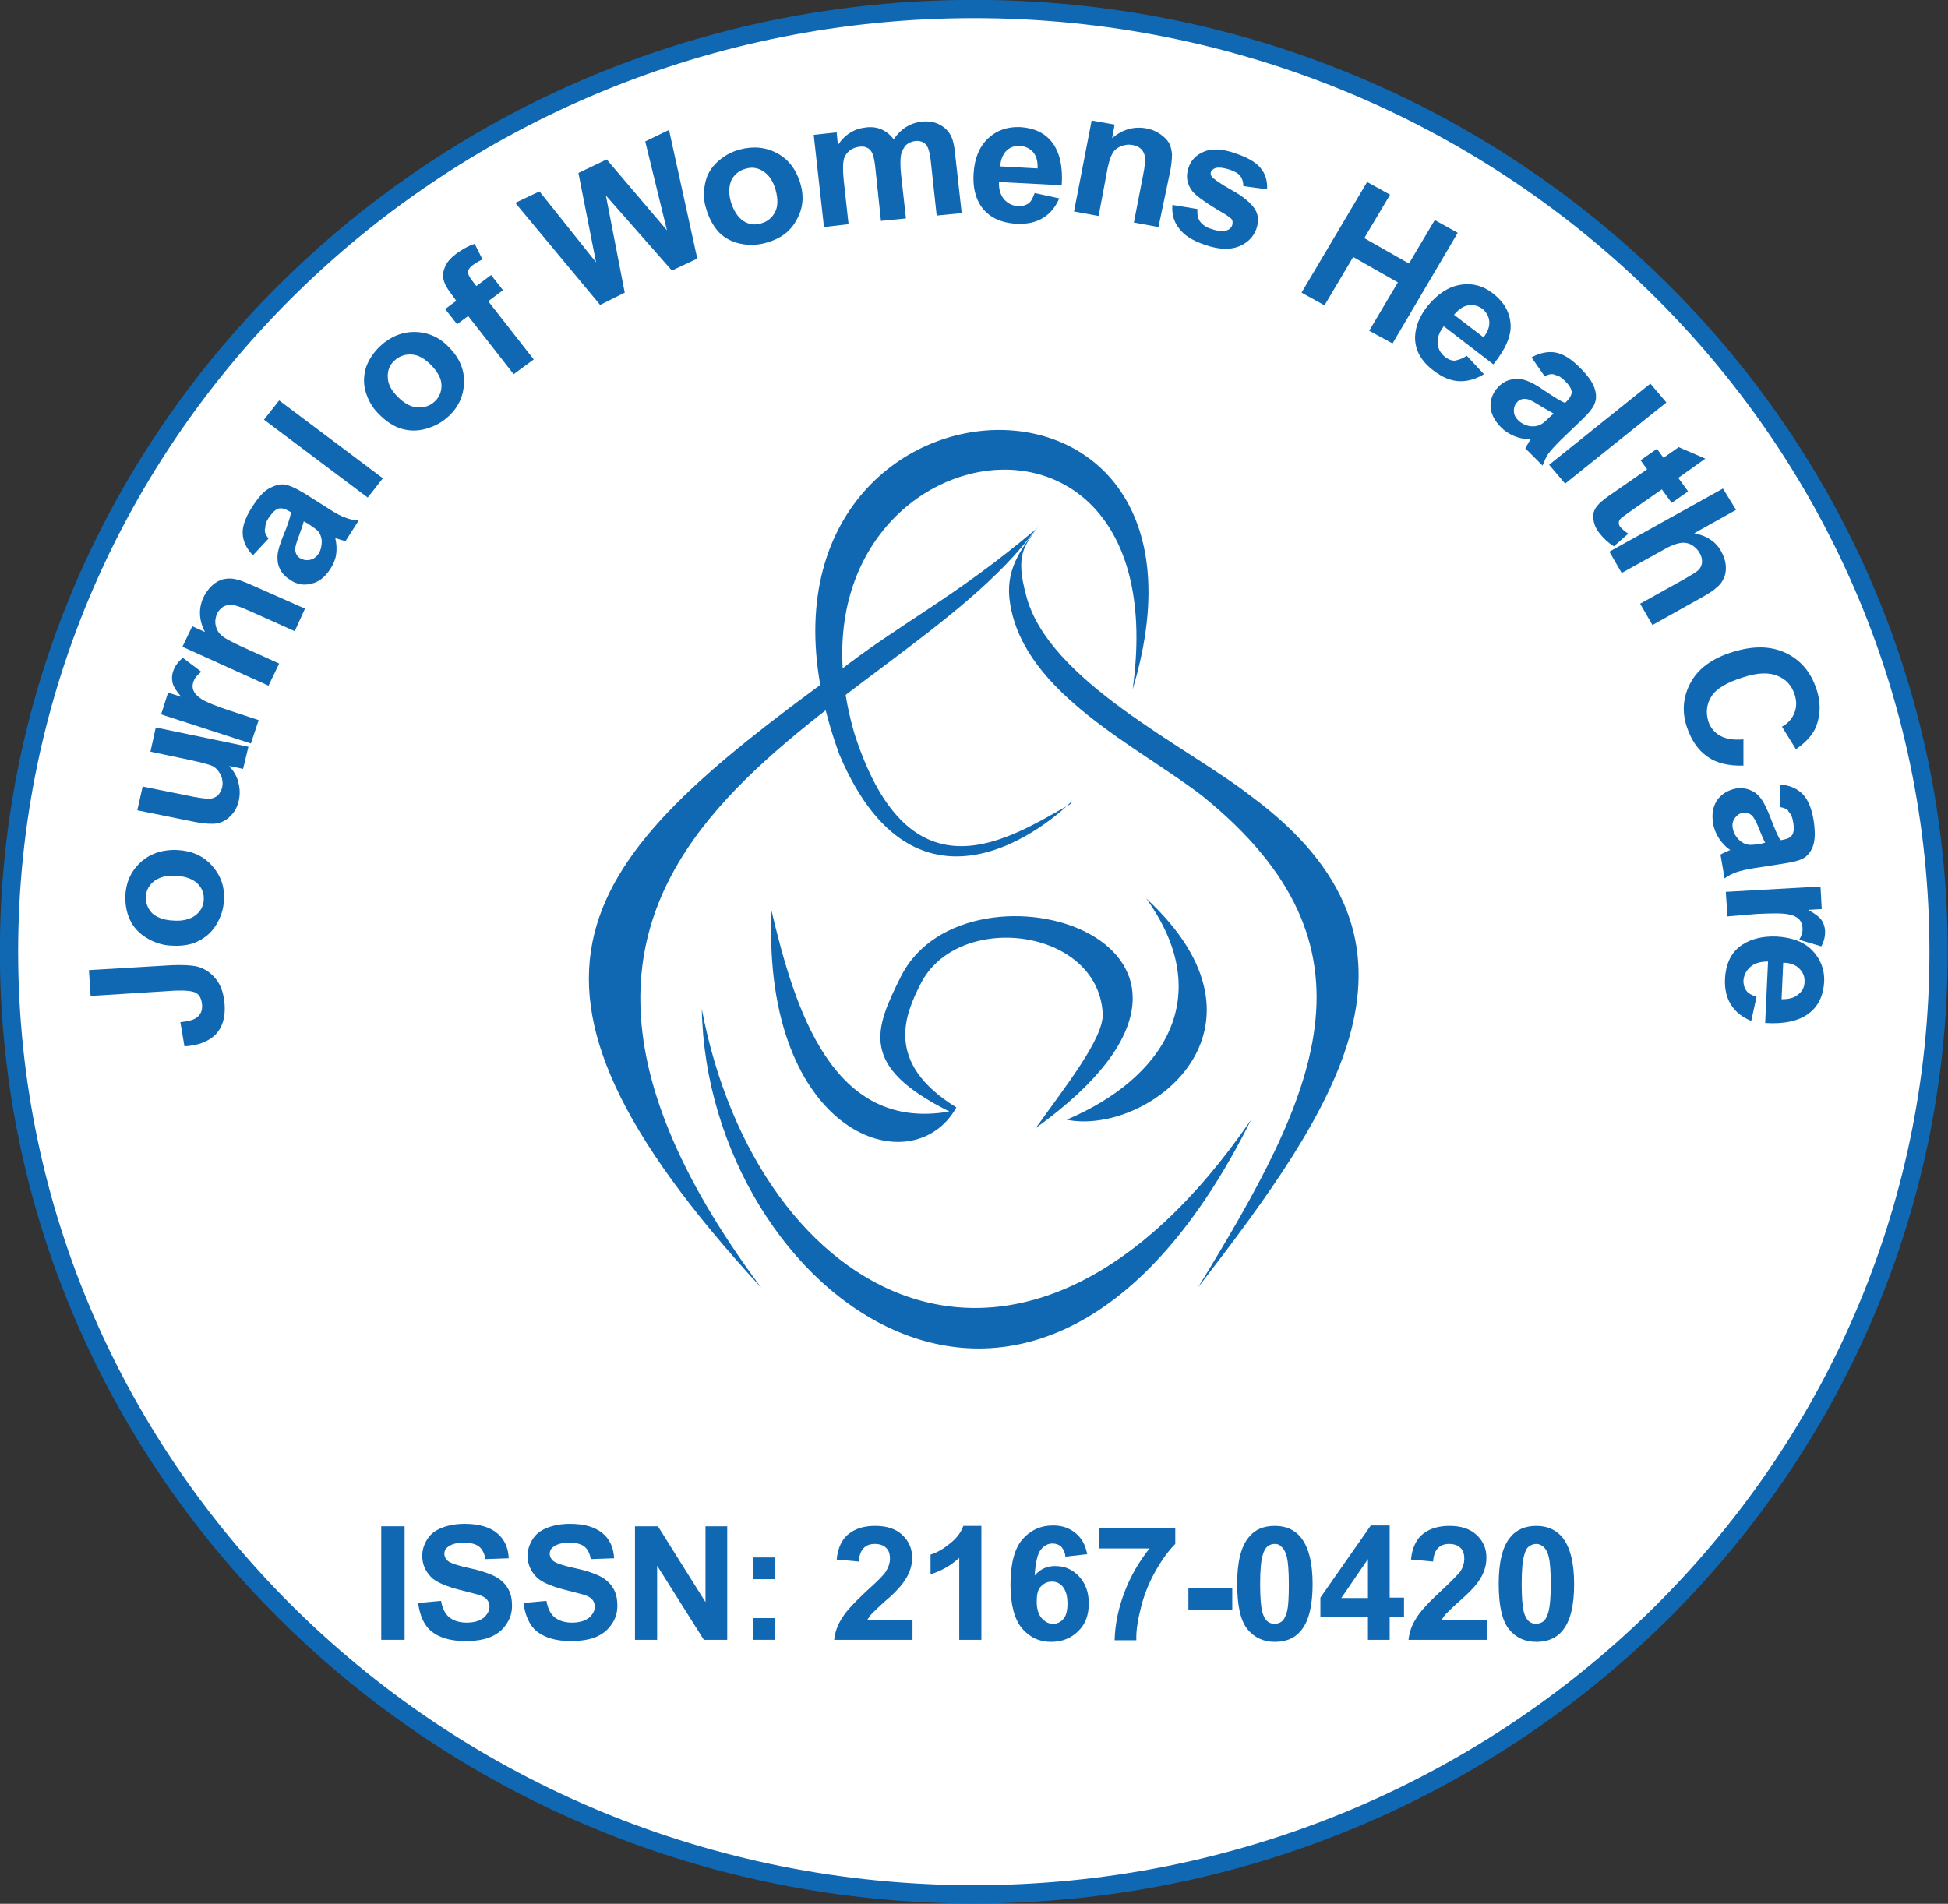 <?xml version="1.0" encoding="utf-8"?>
<!-- Generator: Adobe Illustrator 23.0.3, SVG Export Plug-In . SVG Version: 6.00 Build 0)  -->
<svg version="1.1" id="Layer_1" xmlns="http://www.w3.org/2000/svg" xmlns:xlink="http://www.w3.org/1999/xlink" x="0px" y="0px"
	 viewBox="0 0 47.52 46.45" style="enable-background:new 0 0 47.52 46.45;" xml:space="preserve">
<rect x="0" y="0" width="47.52" height="46.45" fill="#333333" stroke="none"/>
<style type="text/css">
	.st0{fill:#FFFFFF;}
	.st1{fill:none;stroke:#1067B2;stroke-width:0.446;stroke-miterlimit:10;}
	.st2{fill:#1067B2;}
	.st3{fill-rule:evenodd;clip-rule:evenodd;fill:#1067B2;}
</style>
<g>
	<path class="st0" d="M47.29,23.22c0,12.7-10.54,23-23.53,23c-13,0-23.54-10.3-23.54-23c0-12.7,10.54-23,23.54-23
		C36.75,0.22,47.29,10.52,47.29,23.22"/>
	<path class="st1" d="M47.29,23.22c0,12.7-10.54,23-23.53,23c-13,0-23.54-10.3-23.54-23c0-12.7,10.54-23,23.54-23
		C36.75,0.22,47.29,10.52,47.29,23.22"/>
	<g>
		<path class="st2" d="M2.21,24.3l-0.04-0.63l2.02-0.12c0.26-0.01,0.47,0,0.61,0.03c0.19,0.05,0.34,0.15,0.47,0.31
			c0.12,0.15,0.19,0.36,0.21,0.62c0.02,0.31-0.05,0.55-0.22,0.73c-0.17,0.17-0.42,0.27-0.76,0.29l-0.1-0.59
			c0.18-0.02,0.31-0.05,0.38-0.1c0.11-0.07,0.16-0.18,0.15-0.32s-0.06-0.24-0.14-0.29c-0.08-0.05-0.26-0.07-0.52-0.06L2.21,24.3z"/>
	</g>
	<g>
		<path class="st2" d="M4.15,23.07c-0.2-0.01-0.4-0.08-0.58-0.19c-0.18-0.11-0.32-0.26-0.4-0.44c-0.09-0.19-0.12-0.39-0.11-0.61
			c0.02-0.34,0.16-0.61,0.4-0.82c0.24-0.2,0.54-0.29,0.88-0.27c0.35,0.02,0.63,0.15,0.84,0.39c0.21,0.24,0.31,0.52,0.28,0.86
			c-0.01,0.21-0.08,0.4-0.19,0.58c-0.11,0.18-0.26,0.31-0.45,0.4C4.64,23.06,4.41,23.09,4.15,23.07z M4.22,22.46
			c0.23,0.02,0.41-0.03,0.54-0.12c0.13-0.1,0.2-0.22,0.21-0.38c0.01-0.16-0.04-0.29-0.15-0.4c-0.11-0.11-0.29-0.18-0.52-0.19
			c-0.23-0.02-0.4,0.03-0.53,0.12c-0.13,0.1-0.2,0.22-0.21,0.38c-0.01,0.16,0.04,0.29,0.15,0.41C3.82,22.38,3.99,22.45,4.22,22.46z"
			/>
	</g>
	<g>
		<path class="st2" d="M5.93,18.76l-0.34-0.07c0.1,0.11,0.18,0.23,0.22,0.38c0.04,0.15,0.05,0.29,0.02,0.44
			c-0.03,0.15-0.09,0.28-0.19,0.38c-0.09,0.1-0.2,0.17-0.34,0.2C5.17,20.11,5,20.1,4.78,20.06l-1.43-0.29l0.13-0.58l1.04,0.21
			c0.32,0.07,0.52,0.09,0.59,0.09c0.08-0.01,0.14-0.03,0.2-0.08c0.05-0.05,0.09-0.12,0.11-0.2c0.02-0.1,0.01-0.2-0.03-0.29
			c-0.04-0.09-0.1-0.16-0.17-0.21c-0.08-0.05-0.28-0.1-0.6-0.17l-0.95-0.2l0.13-0.59l2.26,0.47L5.93,18.76z"/>
	</g>
	<g>
		<path class="st2" d="M6.31,17.57l-0.19,0.57l-2.19-0.71L4.1,16.9L4.42,17c-0.12-0.14-0.19-0.25-0.21-0.34
			c-0.02-0.09-0.02-0.18,0.01-0.27c0.04-0.13,0.12-0.24,0.24-0.34l0.45,0.34c-0.1,0.08-0.16,0.15-0.19,0.24
			c-0.03,0.08-0.03,0.15,0,0.22c0.03,0.07,0.09,0.14,0.2,0.21s0.35,0.17,0.72,0.29L6.31,17.57z"/>
	</g>
	<g>
		<path class="st2" d="M7.44,14.85L7.19,15.4l-1.07-0.48c-0.23-0.1-0.38-0.16-0.46-0.16c-0.08-0.01-0.15,0.01-0.21,0.04
			c-0.06,0.04-0.11,0.09-0.15,0.16c-0.04,0.09-0.06,0.19-0.04,0.29c0.02,0.1,0.06,0.18,0.14,0.25c0.07,0.07,0.23,0.15,0.46,0.26
			l0.95,0.43l-0.26,0.54l-2.1-0.95l0.24-0.5l0.31,0.14c-0.15-0.29-0.16-0.57-0.04-0.84c0.06-0.12,0.13-0.22,0.22-0.3
			c0.09-0.08,0.18-0.13,0.28-0.15c0.09-0.02,0.19-0.02,0.28,0c0.1,0.02,0.23,0.07,0.39,0.14L7.44,14.85z"/>
	</g>
	<g>
		<path class="st2" d="M6.55,13.14l-0.38,0.41c-0.16-0.17-0.24-0.34-0.25-0.53c-0.01-0.18,0.07-0.4,0.23-0.65
			c0.15-0.23,0.28-0.38,0.41-0.45s0.25-0.11,0.36-0.1c0.11,0.01,0.28,0.08,0.51,0.22l0.6,0.38c0.17,0.11,0.3,0.18,0.4,0.21
			c0.09,0.04,0.2,0.06,0.32,0.07l-0.32,0.5c-0.04-0.01-0.1-0.02-0.18-0.05c-0.04-0.01-0.06-0.02-0.07-0.02
			c0.03,0.14,0.04,0.27,0.02,0.4c-0.02,0.13-0.07,0.24-0.14,0.35c-0.13,0.2-0.28,0.32-0.46,0.36c-0.18,0.05-0.36,0.02-0.52-0.09
			c-0.11-0.07-0.19-0.15-0.25-0.26c-0.05-0.11-0.07-0.22-0.06-0.34c0.01-0.12,0.06-0.28,0.14-0.48c0.11-0.26,0.17-0.45,0.19-0.57
			l-0.05-0.03c-0.1-0.06-0.19-0.08-0.26-0.06c-0.07,0.02-0.15,0.1-0.24,0.23c-0.06,0.09-0.08,0.17-0.08,0.24
			C6.44,12.97,6.48,13.05,6.55,13.14z M7.41,12.72c-0.02,0.08-0.06,0.2-0.12,0.36c-0.06,0.16-0.09,0.27-0.09,0.33
			c0.01,0.1,0.05,0.17,0.12,0.21c0.07,0.04,0.15,0.06,0.24,0.04c0.09-0.02,0.16-0.07,0.21-0.15c0.06-0.09,0.08-0.2,0.08-0.32
			c-0.01-0.09-0.04-0.17-0.09-0.23c-0.04-0.04-0.12-0.1-0.24-0.18L7.41,12.72z"/>
	</g>
	<g>
		<path class="st2" d="M8.97,12.14l-2.53-1.9l0.37-0.47l2.53,1.9L8.97,12.14z"/>
	</g>
	<g>
	</g>
	<g>
		<path class="st2" d="M9.22,10.08c-0.14-0.14-0.24-0.32-0.3-0.52c-0.06-0.2-0.05-0.4,0.01-0.6C9,8.77,9.11,8.6,9.28,8.44
			c0.25-0.23,0.54-0.35,0.86-0.34c0.32,0.01,0.6,0.14,0.83,0.39c0.24,0.25,0.36,0.53,0.35,0.85c-0.01,0.31-0.13,0.59-0.38,0.82
			c-0.15,0.14-0.33,0.24-0.54,0.3c-0.21,0.06-0.41,0.06-0.61,0S9.4,10.27,9.22,10.08z M9.7,9.68c0.16,0.16,0.32,0.25,0.48,0.26
			c0.16,0.01,0.3-0.03,0.42-0.14c0.12-0.11,0.17-0.24,0.17-0.4c0-0.16-0.09-0.32-0.25-0.49c-0.16-0.16-0.31-0.25-0.48-0.26
			C9.88,8.64,9.74,8.69,9.62,8.8C9.51,8.9,9.45,9.04,9.46,9.2C9.46,9.36,9.54,9.52,9.7,9.68z"/>
	</g>
	<g>
		<path class="st2" d="M10.86,7.54l0.27-0.2L11.03,7.2c-0.12-0.15-0.19-0.28-0.21-0.38c-0.03-0.1-0.01-0.2,0.04-0.32
			C10.9,6.4,11,6.29,11.13,6.19c0.14-0.1,0.29-0.19,0.45-0.24l0.19,0.38c-0.09,0.04-0.17,0.09-0.24,0.14
			c-0.07,0.05-0.11,0.11-0.11,0.16c-0.01,0.05,0.03,0.13,0.1,0.22l0.1,0.13l0.36-0.27l0.29,0.37l-0.36,0.27l1.11,1.42l-0.49,0.36
			l-1.11-1.42l-0.27,0.2L10.86,7.54z"/>
	</g>
	<g>
	</g>
	<g>
		<path class="st2" d="M14.64,7.44l-2.07-2.49l0.59-0.28l1.38,1.73l-0.43-2.18l0.69-0.33l1.47,1.73l-0.53-2.17l0.58-0.28l0.69,3.14
			l-0.62,0.29l-1.61-1.83l0.46,2.37L14.64,7.44z"/>
	</g>
	<g>
		<path class="st2" d="M17.22,5.07c-0.06-0.19-0.06-0.39-0.02-0.59c0.04-0.21,0.14-0.38,0.29-0.52c0.15-0.14,0.33-0.25,0.55-0.31
			c0.34-0.09,0.64-0.06,0.92,0.09c0.28,0.15,0.46,0.4,0.56,0.72c0.1,0.33,0.07,0.63-0.09,0.91c-0.15,0.28-0.4,0.46-0.73,0.55
			c-0.2,0.06-0.41,0.07-0.62,0.03c-0.21-0.04-0.39-0.13-0.54-0.28C17.4,5.52,17.29,5.32,17.22,5.07z M17.83,4.93
			C17.9,5.15,18,5.3,18.13,5.39c0.14,0.09,0.28,0.11,0.44,0.06c0.15-0.04,0.27-0.14,0.34-0.28c0.07-0.14,0.07-0.32,0.01-0.54
			c-0.06-0.21-0.16-0.36-0.3-0.45s-0.28-0.11-0.44-0.06c-0.15,0.04-0.27,0.14-0.34,0.28C17.78,4.54,17.77,4.72,17.83,4.93z"/>
	</g>
	<g>
		<path class="st2" d="M19.85,3.29l0.56-0.06l0.03,0.31c0.17-0.26,0.4-0.4,0.68-0.43c0.15-0.02,0.28,0,0.39,0.05
			c0.11,0.05,0.21,0.13,0.29,0.24c0.09-0.13,0.19-0.23,0.3-0.3c0.11-0.07,0.23-0.11,0.36-0.13c0.17-0.02,0.32,0,0.44,0.06
			c0.12,0.06,0.22,0.14,0.29,0.27c0.05,0.09,0.09,0.24,0.11,0.46l0.16,1.44l-0.61,0.06l-0.14-1.29c-0.02-0.22-0.06-0.36-0.11-0.43
			c-0.07-0.08-0.16-0.11-0.27-0.1c-0.08,0.01-0.16,0.04-0.23,0.1C22.05,3.6,22,3.68,21.98,3.78c-0.02,0.1-0.02,0.26,0,0.47
			l0.12,1.08l-0.61,0.06l-0.13-1.23c-0.02-0.22-0.05-0.36-0.08-0.42s-0.07-0.11-0.12-0.13c-0.05-0.03-0.11-0.04-0.19-0.03
			c-0.09,0.01-0.18,0.04-0.25,0.1c-0.07,0.06-0.12,0.13-0.14,0.23s-0.02,0.25,0,0.47l0.12,1.09L20.1,5.54L19.85,3.29z"/>
	</g>
	<g>
		<path class="st2" d="M25.24,4.71l0.6,0.13c-0.09,0.21-0.22,0.37-0.4,0.48c-0.18,0.11-0.39,0.15-0.64,0.14
			c-0.4-0.02-0.69-0.17-0.87-0.43c-0.14-0.21-0.2-0.48-0.18-0.79c0.02-0.37,0.14-0.66,0.35-0.86c0.21-0.2,0.47-0.29,0.78-0.28
			c0.34,0.02,0.61,0.14,0.79,0.38s0.26,0.58,0.23,1.04l-1.53-0.08c-0.01,0.18,0.04,0.32,0.12,0.42c0.09,0.1,0.2,0.16,0.34,0.17
			c0.1,0.01,0.18-0.02,0.25-0.06S25.2,4.82,25.24,4.71z M25.31,4.11c0.01-0.17-0.03-0.31-0.11-0.4c-0.08-0.09-0.19-0.14-0.31-0.15
			c-0.13-0.01-0.25,0.03-0.34,0.12c-0.09,0.09-0.14,0.22-0.15,0.38L25.31,4.11z"/>
	</g>
	<g>
		<path class="st2" d="M28.26,5.54l-0.6-0.11l0.22-1.13c0.05-0.24,0.06-0.4,0.05-0.47c-0.01-0.07-0.04-0.14-0.09-0.19
			c-0.05-0.05-0.11-0.08-0.2-0.1c-0.1-0.02-0.2-0.01-0.3,0.03c-0.09,0.04-0.17,0.1-0.21,0.19c-0.05,0.09-0.1,0.25-0.14,0.5
			l-0.19,1.01l-0.6-0.11l0.43-2.22l0.56,0.1l-0.06,0.33c0.25-0.21,0.52-0.29,0.82-0.24c0.13,0.02,0.25,0.07,0.35,0.14
			s0.17,0.14,0.22,0.22c0.04,0.08,0.06,0.17,0.07,0.27c0,0.1-0.01,0.23-0.04,0.4L28.26,5.54z"/>
	</g>
	<g>
		<path class="st2" d="M28.6,5l0.61,0.1c-0.01,0.12,0.01,0.22,0.06,0.3c0.06,0.08,0.15,0.15,0.29,0.19
			c0.15,0.05,0.27,0.06,0.37,0.03c0.06-0.02,0.11-0.06,0.13-0.13c0.01-0.04,0.01-0.08,0-0.12c-0.02-0.04-0.08-0.08-0.17-0.14
			c-0.43-0.25-0.7-0.44-0.8-0.56c-0.13-0.17-0.17-0.36-0.1-0.57c0.06-0.19,0.19-0.32,0.38-0.4c0.19-0.08,0.45-0.07,0.76,0.04
			c0.3,0.1,0.51,0.22,0.62,0.36c0.12,0.14,0.17,0.32,0.16,0.52l-0.58-0.08c0-0.09-0.02-0.17-0.07-0.24
			c-0.05-0.07-0.14-0.12-0.26-0.16c-0.15-0.05-0.27-0.06-0.35-0.04c-0.05,0.02-0.09,0.05-0.11,0.09c-0.01,0.04-0.01,0.08,0.02,0.12
			c0.04,0.05,0.2,0.17,0.49,0.33s0.47,0.32,0.56,0.46c0.09,0.14,0.1,0.3,0.04,0.48c-0.07,0.2-0.21,0.34-0.42,0.43
			c-0.22,0.09-0.49,0.08-0.82-0.03c-0.3-0.1-0.52-0.23-0.65-0.41C28.64,5.42,28.58,5.23,28.6,5z"/>
	</g>
	<g>
	</g>
	<g>
		<path class="st2" d="M31.75,7.14l1.6-2.7l0.56,0.31l-0.63,1.06l1.09,0.62L35,5.37l0.56,0.31l-1.59,2.7L33.4,8.07l0.7-1.18
			l-1.09-0.62l-0.7,1.18L31.75,7.14z"/>
	</g>
	<g>
		<path class="st2" d="M35.78,8.68l0.42,0.45c-0.2,0.12-0.4,0.18-0.61,0.17c-0.21-0.01-0.41-0.1-0.61-0.25
			c-0.32-0.24-0.47-0.52-0.46-0.84c0.01-0.25,0.11-0.5,0.31-0.75c0.24-0.29,0.5-0.46,0.79-0.51c0.29-0.05,0.56,0.02,0.8,0.21
			c0.27,0.21,0.41,0.46,0.43,0.75c0.02,0.29-0.13,0.62-0.42,0.98l-1.21-0.93c-0.11,0.14-0.16,0.28-0.15,0.42
			c0.01,0.13,0.07,0.24,0.18,0.33c0.08,0.06,0.15,0.09,0.24,0.09C35.59,8.78,35.68,8.75,35.78,8.68z M36.19,8.23
			c0.11-0.14,0.15-0.27,0.14-0.39s-0.07-0.22-0.16-0.3c-0.11-0.08-0.22-0.11-0.35-0.09c-0.13,0.02-0.24,0.1-0.35,0.23L36.19,8.23z"
			/>
	</g>
	<g>
		<path class="st2" d="M37.68,9.18l-0.32-0.46c0.2-0.11,0.4-0.15,0.58-0.12s0.38,0.15,0.59,0.36c0.19,0.19,0.31,0.35,0.36,0.49
			c0.05,0.14,0.06,0.26,0.02,0.37c-0.03,0.11-0.14,0.25-0.33,0.43l-0.51,0.49c-0.14,0.14-0.24,0.25-0.3,0.33
			c-0.05,0.08-0.1,0.18-0.14,0.29l-0.42-0.42c0.02-0.04,0.05-0.09,0.09-0.16c0.02-0.03,0.03-0.05,0.04-0.06
			c-0.14,0-0.28-0.03-0.4-0.08c-0.12-0.05-0.23-0.12-0.32-0.21c-0.17-0.17-0.25-0.34-0.26-0.52c0-0.18,0.06-0.34,0.2-0.48
			c0.09-0.09,0.2-0.15,0.31-0.17c0.12-0.03,0.23-0.02,0.35,0.02s0.27,0.12,0.44,0.24c0.24,0.16,0.41,0.27,0.52,0.31l0.04-0.04
			c0.08-0.08,0.12-0.16,0.12-0.23c-0.01-0.08-0.06-0.17-0.18-0.28c-0.08-0.08-0.15-0.12-0.22-0.13C37.87,9.11,37.78,9.13,37.68,9.18
			z M37.9,10.09c-0.07-0.04-0.18-0.1-0.33-0.19c-0.14-0.09-0.25-0.15-0.31-0.16c-0.1-0.02-0.18,0-0.24,0.06
			c-0.06,0.06-0.09,0.13-0.09,0.22c0,0.09,0.03,0.16,0.1,0.23c0.08,0.08,0.18,0.13,0.3,0.15c0.09,0.01,0.17,0,0.25-0.04
			c0.05-0.02,0.13-0.09,0.23-0.19L37.9,10.09z"/>
	</g>
	<g>
		<path class="st2" d="M37.79,11.34l2.47-1.98l0.39,0.46l-2.47,1.98L37.79,11.34z"/>
	</g>
	<g>
		<path class="st2" d="M41.18,11.99l-0.4,0.28l-0.24-0.33l-0.76,0.53c-0.15,0.11-0.24,0.17-0.26,0.2c-0.02,0.02-0.03,0.05-0.03,0.09
			c0,0.04,0.01,0.07,0.04,0.1c0.03,0.04,0.1,0.1,0.19,0.16l-0.35,0.31c-0.13-0.08-0.25-0.19-0.36-0.33
			c-0.07-0.09-0.11-0.18-0.13-0.27c-0.02-0.09-0.02-0.17,0-0.24c0.02-0.07,0.07-0.14,0.14-0.21c0.05-0.05,0.16-0.14,0.34-0.26
			l0.82-0.57l-0.16-0.22l0.4-0.28l0.16,0.22l0.37-0.26l0.65,0.28l-0.66,0.47L41.18,11.99z"/>
	</g>
	<g>
		<path class="st2" d="M42.35,12.44l-1.02,0.57c0.3,0.06,0.52,0.2,0.65,0.43c0.07,0.12,0.11,0.24,0.12,0.36
			c0.01,0.12-0.01,0.23-0.05,0.31c-0.04,0.09-0.1,0.17-0.18,0.23c-0.07,0.07-0.2,0.15-0.38,0.25l-1.18,0.66l-0.3-0.52l1.06-0.59
			c0.21-0.12,0.34-0.2,0.38-0.25s0.07-0.11,0.07-0.18c0-0.07-0.01-0.14-0.06-0.22c-0.05-0.09-0.12-0.15-0.2-0.2
			c-0.08-0.04-0.18-0.06-0.28-0.04c-0.11,0.02-0.24,0.07-0.41,0.17l-1.01,0.56l-0.3-0.52l2.77-1.54L42.35,12.44z"/>
	</g>
	<g>
	</g>
	<g>
		<path class="st2" d="M42.53,18.04v0.64c-0.36,0.01-0.66-0.06-0.88-0.22c-0.23-0.16-0.39-0.4-0.5-0.72
			c-0.13-0.39-0.09-0.76,0.1-1.1c0.19-0.34,0.53-0.58,1.01-0.73c0.51-0.16,0.94-0.15,1.3,0.02c0.36,0.17,0.61,0.46,0.75,0.88
			c0.12,0.36,0.1,0.69-0.04,0.99c-0.09,0.17-0.24,0.33-0.46,0.48l-0.34-0.55c0.15-0.08,0.25-0.2,0.3-0.33
			c0.06-0.14,0.06-0.29,0.01-0.45c-0.07-0.22-0.21-0.38-0.42-0.46c-0.21-0.09-0.49-0.08-0.85,0.04c-0.38,0.12-0.64,0.27-0.76,0.46
			c-0.12,0.19-0.14,0.39-0.08,0.6c0.05,0.16,0.15,0.28,0.29,0.36C42.1,18.03,42.29,18.06,42.53,18.04z"/>
	</g>
	<g>
		<path class="st2" d="M43.42,19.69l0.01-0.55c0.23,0.02,0.41,0.1,0.54,0.23c0.13,0.13,0.22,0.34,0.27,0.63
			c0.04,0.26,0.04,0.46,0,0.6c-0.04,0.14-0.11,0.24-0.2,0.31c-0.09,0.07-0.26,0.12-0.53,0.16l-0.71,0.11
			c-0.2,0.03-0.35,0.07-0.44,0.1c-0.09,0.03-0.19,0.08-0.29,0.15l-0.1-0.58c0.04-0.02,0.09-0.05,0.17-0.08
			c0.03-0.02,0.06-0.03,0.07-0.03c-0.12-0.08-0.21-0.18-0.28-0.29s-0.12-0.23-0.14-0.36c-0.04-0.23,0-0.42,0.1-0.57
			c0.11-0.15,0.26-0.24,0.45-0.28c0.13-0.02,0.25-0.01,0.36,0.04c0.11,0.04,0.2,0.12,0.27,0.22s0.14,0.25,0.22,0.45
			c0.1,0.27,0.18,0.45,0.24,0.55l0.06-0.01c0.12-0.02,0.19-0.06,0.23-0.12c0.04-0.06,0.05-0.17,0.02-0.33
			c-0.02-0.11-0.05-0.18-0.11-0.24C43.62,19.75,43.53,19.71,43.42,19.69z M43.06,20.56c-0.04-0.07-0.09-0.19-0.15-0.34
			c-0.06-0.16-0.12-0.26-0.16-0.31c-0.07-0.07-0.15-0.09-0.23-0.08c-0.08,0.01-0.15,0.06-0.2,0.13s-0.07,0.15-0.05,0.25
			c0.02,0.11,0.07,0.2,0.16,0.29c0.07,0.06,0.14,0.1,0.22,0.11c0.05,0.01,0.15,0,0.3-0.02L43.06,20.56z"/>
	</g>
	<g>
		<path class="st2" d="M42.14,22.36l-0.04-0.6l2.31-0.13l0.03,0.55l-0.33,0.02c0.16,0.09,0.27,0.17,0.32,0.24
			c0.05,0.07,0.08,0.16,0.09,0.25c0.01,0.14-0.02,0.27-0.09,0.4l-0.54-0.16c0.06-0.1,0.09-0.2,0.08-0.29c0-0.08-0.03-0.15-0.08-0.21
			c-0.05-0.05-0.14-0.1-0.26-0.12c-0.13-0.03-0.38-0.03-0.78-0.01L42.14,22.36z"/>
	</g>
	<g>
		<path class="st2" d="M42.85,24.32l-0.13,0.59c-0.22-0.09-0.38-0.22-0.49-0.39c-0.11-0.17-0.16-0.38-0.15-0.63
			c0.02-0.39,0.16-0.68,0.44-0.85c0.22-0.14,0.49-0.2,0.81-0.19c0.38,0.02,0.68,0.13,0.88,0.34s0.3,0.46,0.29,0.76
			c-0.02,0.34-0.14,0.6-0.38,0.78c-0.24,0.18-0.59,0.26-1.06,0.23l0.07-1.5c-0.18,0-0.33,0.04-0.43,0.13
			c-0.1,0.09-0.16,0.2-0.17,0.34c0,0.09,0.02,0.17,0.07,0.24S42.73,24.28,42.85,24.32z M43.46,24.38c0.18,0,0.31-0.03,0.41-0.12
			c0.1-0.08,0.15-0.18,0.15-0.3c0.01-0.13-0.04-0.24-0.13-0.33c-0.09-0.09-0.22-0.14-0.39-0.14L43.46,24.38z"/>
	</g>
	<g>
		<path class="st2" d="M9.3,40.01v-2.77h0.57v2.77H9.3z"/>
		<path class="st2" d="M10.2,39.11l0.56-0.05c0.03,0.18,0.1,0.32,0.2,0.4s0.24,0.13,0.42,0.13c0.18,0,0.32-0.04,0.42-0.12
			c0.09-0.08,0.14-0.17,0.14-0.27c0-0.07-0.02-0.12-0.06-0.17c-0.04-0.05-0.11-0.09-0.21-0.12c-0.07-0.02-0.22-0.06-0.46-0.12
			c-0.31-0.08-0.52-0.17-0.65-0.27c-0.17-0.15-0.26-0.34-0.26-0.56c0-0.14,0.04-0.27,0.12-0.4s0.2-0.22,0.35-0.28s0.34-0.1,0.56-0.1
			c0.36,0,0.62,0.08,0.8,0.23c0.18,0.15,0.27,0.36,0.28,0.61l-0.57,0.02c-0.02-0.14-0.08-0.25-0.16-0.31s-0.2-0.09-0.36-0.09
			c-0.17,0-0.3,0.03-0.39,0.1c-0.06,0.04-0.09,0.1-0.09,0.17c0,0.07,0.03,0.12,0.08,0.17c0.07,0.06,0.25,0.12,0.53,0.18
			c0.28,0.06,0.48,0.13,0.62,0.2c0.13,0.07,0.24,0.16,0.31,0.28c0.08,0.12,0.11,0.27,0.11,0.44c0,0.16-0.04,0.31-0.14,0.45
			c-0.09,0.14-0.22,0.24-0.38,0.31c-0.17,0.07-0.37,0.1-0.62,0.1c-0.36,0-0.63-0.08-0.83-0.24C10.35,39.66,10.24,39.42,10.2,39.11z"
			/>
		<path class="st2" d="M12.77,39.11l0.56-0.05c0.03,0.18,0.1,0.32,0.2,0.4s0.24,0.13,0.42,0.13c0.18,0,0.32-0.04,0.42-0.12
			c0.09-0.08,0.14-0.17,0.14-0.27c0-0.07-0.02-0.12-0.06-0.17c-0.04-0.05-0.11-0.09-0.21-0.12c-0.07-0.02-0.22-0.06-0.46-0.12
			c-0.31-0.08-0.52-0.17-0.65-0.27c-0.17-0.15-0.26-0.34-0.26-0.56c0-0.14,0.04-0.27,0.12-0.4s0.2-0.22,0.35-0.28s0.34-0.1,0.56-0.1
			c0.36,0,0.62,0.08,0.8,0.23c0.18,0.15,0.27,0.36,0.28,0.61l-0.57,0.02c-0.02-0.14-0.08-0.25-0.16-0.31s-0.2-0.09-0.36-0.09
			c-0.17,0-0.3,0.03-0.39,0.1c-0.06,0.04-0.09,0.1-0.09,0.17c0,0.07,0.03,0.12,0.08,0.17c0.07,0.06,0.25,0.12,0.53,0.18
			c0.28,0.06,0.48,0.13,0.62,0.2c0.13,0.07,0.24,0.16,0.31,0.28c0.08,0.12,0.11,0.27,0.11,0.44c0,0.16-0.04,0.31-0.14,0.45
			c-0.09,0.14-0.22,0.24-0.38,0.31c-0.17,0.07-0.37,0.1-0.62,0.1c-0.36,0-0.63-0.08-0.83-0.24C12.92,39.66,12.81,39.42,12.77,39.11z
			"/>
		<path class="st2" d="M15.49,40.01v-2.77h0.56l1.16,1.85v-1.85h0.53v2.77h-0.57l-1.14-1.81v1.81H15.49z"/>
		<path class="st2" d="M18.37,38.53V38h0.54v0.53H18.37z M18.37,40.01v-0.53h0.54v0.53H18.37z"/>
		<path class="st2" d="M22.26,39.52v0.49h-1.91c0.02-0.19,0.08-0.36,0.19-0.53c0.1-0.17,0.31-0.39,0.61-0.67
			c0.25-0.22,0.4-0.38,0.45-0.45c0.07-0.11,0.11-0.22,0.11-0.33c0-0.12-0.03-0.21-0.1-0.27c-0.06-0.06-0.16-0.09-0.27-0.09
			c-0.11,0-0.2,0.03-0.27,0.1c-0.07,0.07-0.11,0.18-0.12,0.33l-0.54-0.05c0.03-0.29,0.13-0.5,0.3-0.63
			c0.17-0.13,0.38-0.19,0.64-0.19c0.28,0,0.5,0.07,0.66,0.22c0.16,0.15,0.24,0.33,0.24,0.55c0,0.13-0.02,0.24-0.07,0.36
			s-0.12,0.23-0.22,0.35c-0.07,0.08-0.18,0.2-0.36,0.35c-0.17,0.15-0.28,0.26-0.33,0.31c-0.05,0.05-0.08,0.1-0.11,0.15H22.26z"/>
		<path class="st2" d="M23.94,40.01H23.4v-2c-0.2,0.18-0.43,0.32-0.7,0.4v-0.48c0.14-0.04,0.3-0.13,0.46-0.26
			c0.17-0.13,0.28-0.27,0.34-0.44h0.44V40.01z"/>
		<path class="st2" d="M26.52,37.92l-0.53,0.06c-0.01-0.11-0.05-0.18-0.1-0.24c-0.05-0.05-0.13-0.08-0.21-0.08
			c-0.12,0-0.21,0.05-0.29,0.15c-0.08,0.1-0.13,0.31-0.15,0.63c0.14-0.16,0.3-0.23,0.5-0.23c0.23,0,0.42,0.08,0.58,0.25
			c0.16,0.17,0.24,0.39,0.24,0.66c0,0.28-0.08,0.51-0.26,0.68c-0.17,0.17-0.39,0.26-0.66,0.26c-0.29,0-0.52-0.11-0.71-0.33
			c-0.18-0.22-0.28-0.57-0.28-1.07c0-0.51,0.1-0.88,0.29-1.1c0.19-0.22,0.44-0.34,0.75-0.34c0.22,0,0.39,0.06,0.54,0.18
			S26.48,37.69,26.52,37.92z M25.29,39.08c0,0.17,0.04,0.31,0.12,0.4c0.08,0.09,0.17,0.14,0.28,0.14c0.1,0,0.18-0.04,0.25-0.12
			c0.07-0.08,0.1-0.2,0.1-0.38c0-0.18-0.04-0.31-0.11-0.4s-0.16-0.13-0.27-0.13c-0.11,0-0.19,0.04-0.27,0.12
			S25.29,38.92,25.29,39.08z"/>
		<path class="st2" d="M26.81,37.77v-0.49h1.86v0.39c-0.15,0.15-0.31,0.36-0.47,0.64s-0.28,0.57-0.36,0.88
			c-0.08,0.31-0.13,0.59-0.12,0.83h-0.53c0.01-0.38,0.09-0.78,0.24-1.17c0.15-0.4,0.36-0.75,0.61-1.07H26.81z"/>
		<path class="st2" d="M28.99,39.27v-0.53h1.07v0.53H28.99z"/>
		<path class="st2" d="M31.1,37.23c0.28,0,0.49,0.1,0.64,0.29c0.18,0.23,0.28,0.6,0.28,1.13c0,0.52-0.09,0.9-0.28,1.13
			c-0.15,0.19-0.37,0.28-0.64,0.28s-0.5-0.1-0.67-0.31c-0.17-0.21-0.25-0.58-0.25-1.11c0-0.52,0.09-0.9,0.28-1.13
			C30.61,37.32,30.82,37.23,31.1,37.23z M31.1,37.67c-0.07,0-0.13,0.02-0.18,0.06c-0.05,0.04-0.09,0.11-0.12,0.22
			c-0.04,0.14-0.06,0.37-0.06,0.7c0,0.33,0.02,0.55,0.05,0.67c0.03,0.12,0.08,0.2,0.13,0.24c0.05,0.04,0.11,0.06,0.17,0.06
			s0.13-0.02,0.18-0.06c0.05-0.04,0.09-0.12,0.12-0.22c0.04-0.14,0.05-0.37,0.05-0.69c0-0.33-0.02-0.55-0.05-0.67
			c-0.03-0.12-0.08-0.2-0.13-0.24C31.22,37.69,31.16,37.67,31.1,37.67z"/>
		<path class="st2" d="M33.37,40.01v-0.56h-1.16v-0.47l1.23-1.76h0.46v1.76h0.35v0.47H33.9v0.56H33.37z M33.37,38.99v-0.95
			l-0.65,0.95H33.37z"/>
		<path class="st2" d="M36.27,39.52v0.49h-1.91c0.02-0.19,0.08-0.36,0.19-0.53c0.1-0.17,0.31-0.39,0.61-0.67
			c0.24-0.22,0.39-0.38,0.45-0.45c0.08-0.11,0.11-0.22,0.11-0.33c0-0.12-0.03-0.21-0.1-0.27c-0.06-0.06-0.16-0.09-0.27-0.09
			c-0.11,0-0.2,0.03-0.27,0.1c-0.07,0.07-0.11,0.18-0.12,0.33l-0.54-0.05c0.03-0.29,0.13-0.5,0.3-0.63
			c0.17-0.13,0.38-0.19,0.64-0.19c0.28,0,0.5,0.07,0.66,0.22c0.16,0.15,0.24,0.33,0.24,0.55c0,0.13-0.02,0.24-0.07,0.36
			c-0.04,0.11-0.12,0.23-0.22,0.35c-0.07,0.08-0.19,0.2-0.36,0.35c-0.17,0.15-0.28,0.26-0.33,0.31c-0.05,0.05-0.08,0.1-0.11,0.15
			H36.27z"/>
		<path class="st2" d="M37.48,37.23c0.27,0,0.49,0.1,0.64,0.29c0.18,0.23,0.28,0.6,0.28,1.13c0,0.52-0.09,0.9-0.28,1.13
			c-0.15,0.19-0.37,0.28-0.64,0.28c-0.28,0-0.5-0.1-0.67-0.31c-0.17-0.21-0.25-0.58-0.25-1.11c0-0.52,0.09-0.9,0.28-1.13
			C36.99,37.32,37.21,37.23,37.48,37.23z M37.48,37.67c-0.07,0-0.12,0.02-0.18,0.06s-0.09,0.11-0.12,0.22
			c-0.04,0.14-0.06,0.37-0.06,0.7c0,0.33,0.02,0.55,0.05,0.67c0.03,0.12,0.08,0.2,0.13,0.24c0.05,0.04,0.11,0.06,0.17,0.06
			s0.12-0.02,0.18-0.06c0.05-0.04,0.09-0.12,0.12-0.22c0.04-0.14,0.06-0.37,0.06-0.69c0-0.33-0.02-0.55-0.05-0.67
			c-0.03-0.12-0.08-0.2-0.13-0.24S37.55,37.67,37.48,37.67z"/>
	</g>
	<path class="st3" d="M25.27,27.52c0.71-1,1.67-2.2,1.63-2.8c-0.13-2.1-3.56-2.5-4.45-0.7c-0.35,0.7-0.91,1.9,0.88,3
		c-1.06,1.9-4.74,0.7-4.51-4.8c0.57,2.4,1.48,5.4,4.34,4.9c-2.21-1.1-1.83-2-1.18-3.3C23.59,20.62,31.51,23.02,25.27,27.52"/>
	<path class="st3" d="M17.12,24.62c1.35,7.1,7.84,10.8,13.4,2.7C25.3,37.82,17.25,31.52,17.12,24.62"/>
	<path class="st3" d="M27.96,21.92c3.46,3.2,0.02,5.8-1.94,5.4C28.38,26.32,29.69,24.32,27.96,21.92"/>
	<path class="st3" d="M20.48,18.42c-3.52-9.6,9.95-10.9,7.15-1.6c1.16-8.3-8.94-6.2-6.78,1.1c1.36,4.2,3.82,2.5,5.26,1.7
		c0.02-0.1,0.08-0.1,0.06-0.1C26.01,19.72,22.48,23.12,20.48,18.42"/>
	<path class="st3" d="M25.26,12.92c-3.41,4.7-15.02,7.3-6.69,18.5c-6.99-7.6-4.49-10.4,1.84-15C21.93,15.22,23.24,14.62,25.26,12.92
		"/>
	<path class="st3" d="M25.35,12.82c-0.36,0.5-0.59,0.7-0.32,1.7c0.53,2.1,3.95,3.7,5.48,4.9c4.88,3.6,2.1,7.6-1.29,12
		c2.88-4.7,4.69-8.3,0.11-12c-1.55-1.2-4.35-2.5-4.69-4.7C24.51,13.92,24.88,13.42,25.35,12.82"/>
</g>
<g>
</g>
<g>
</g>
<g>
</g>
<g>
</g>
<g>
</g>
<g>
</g>
</svg>
